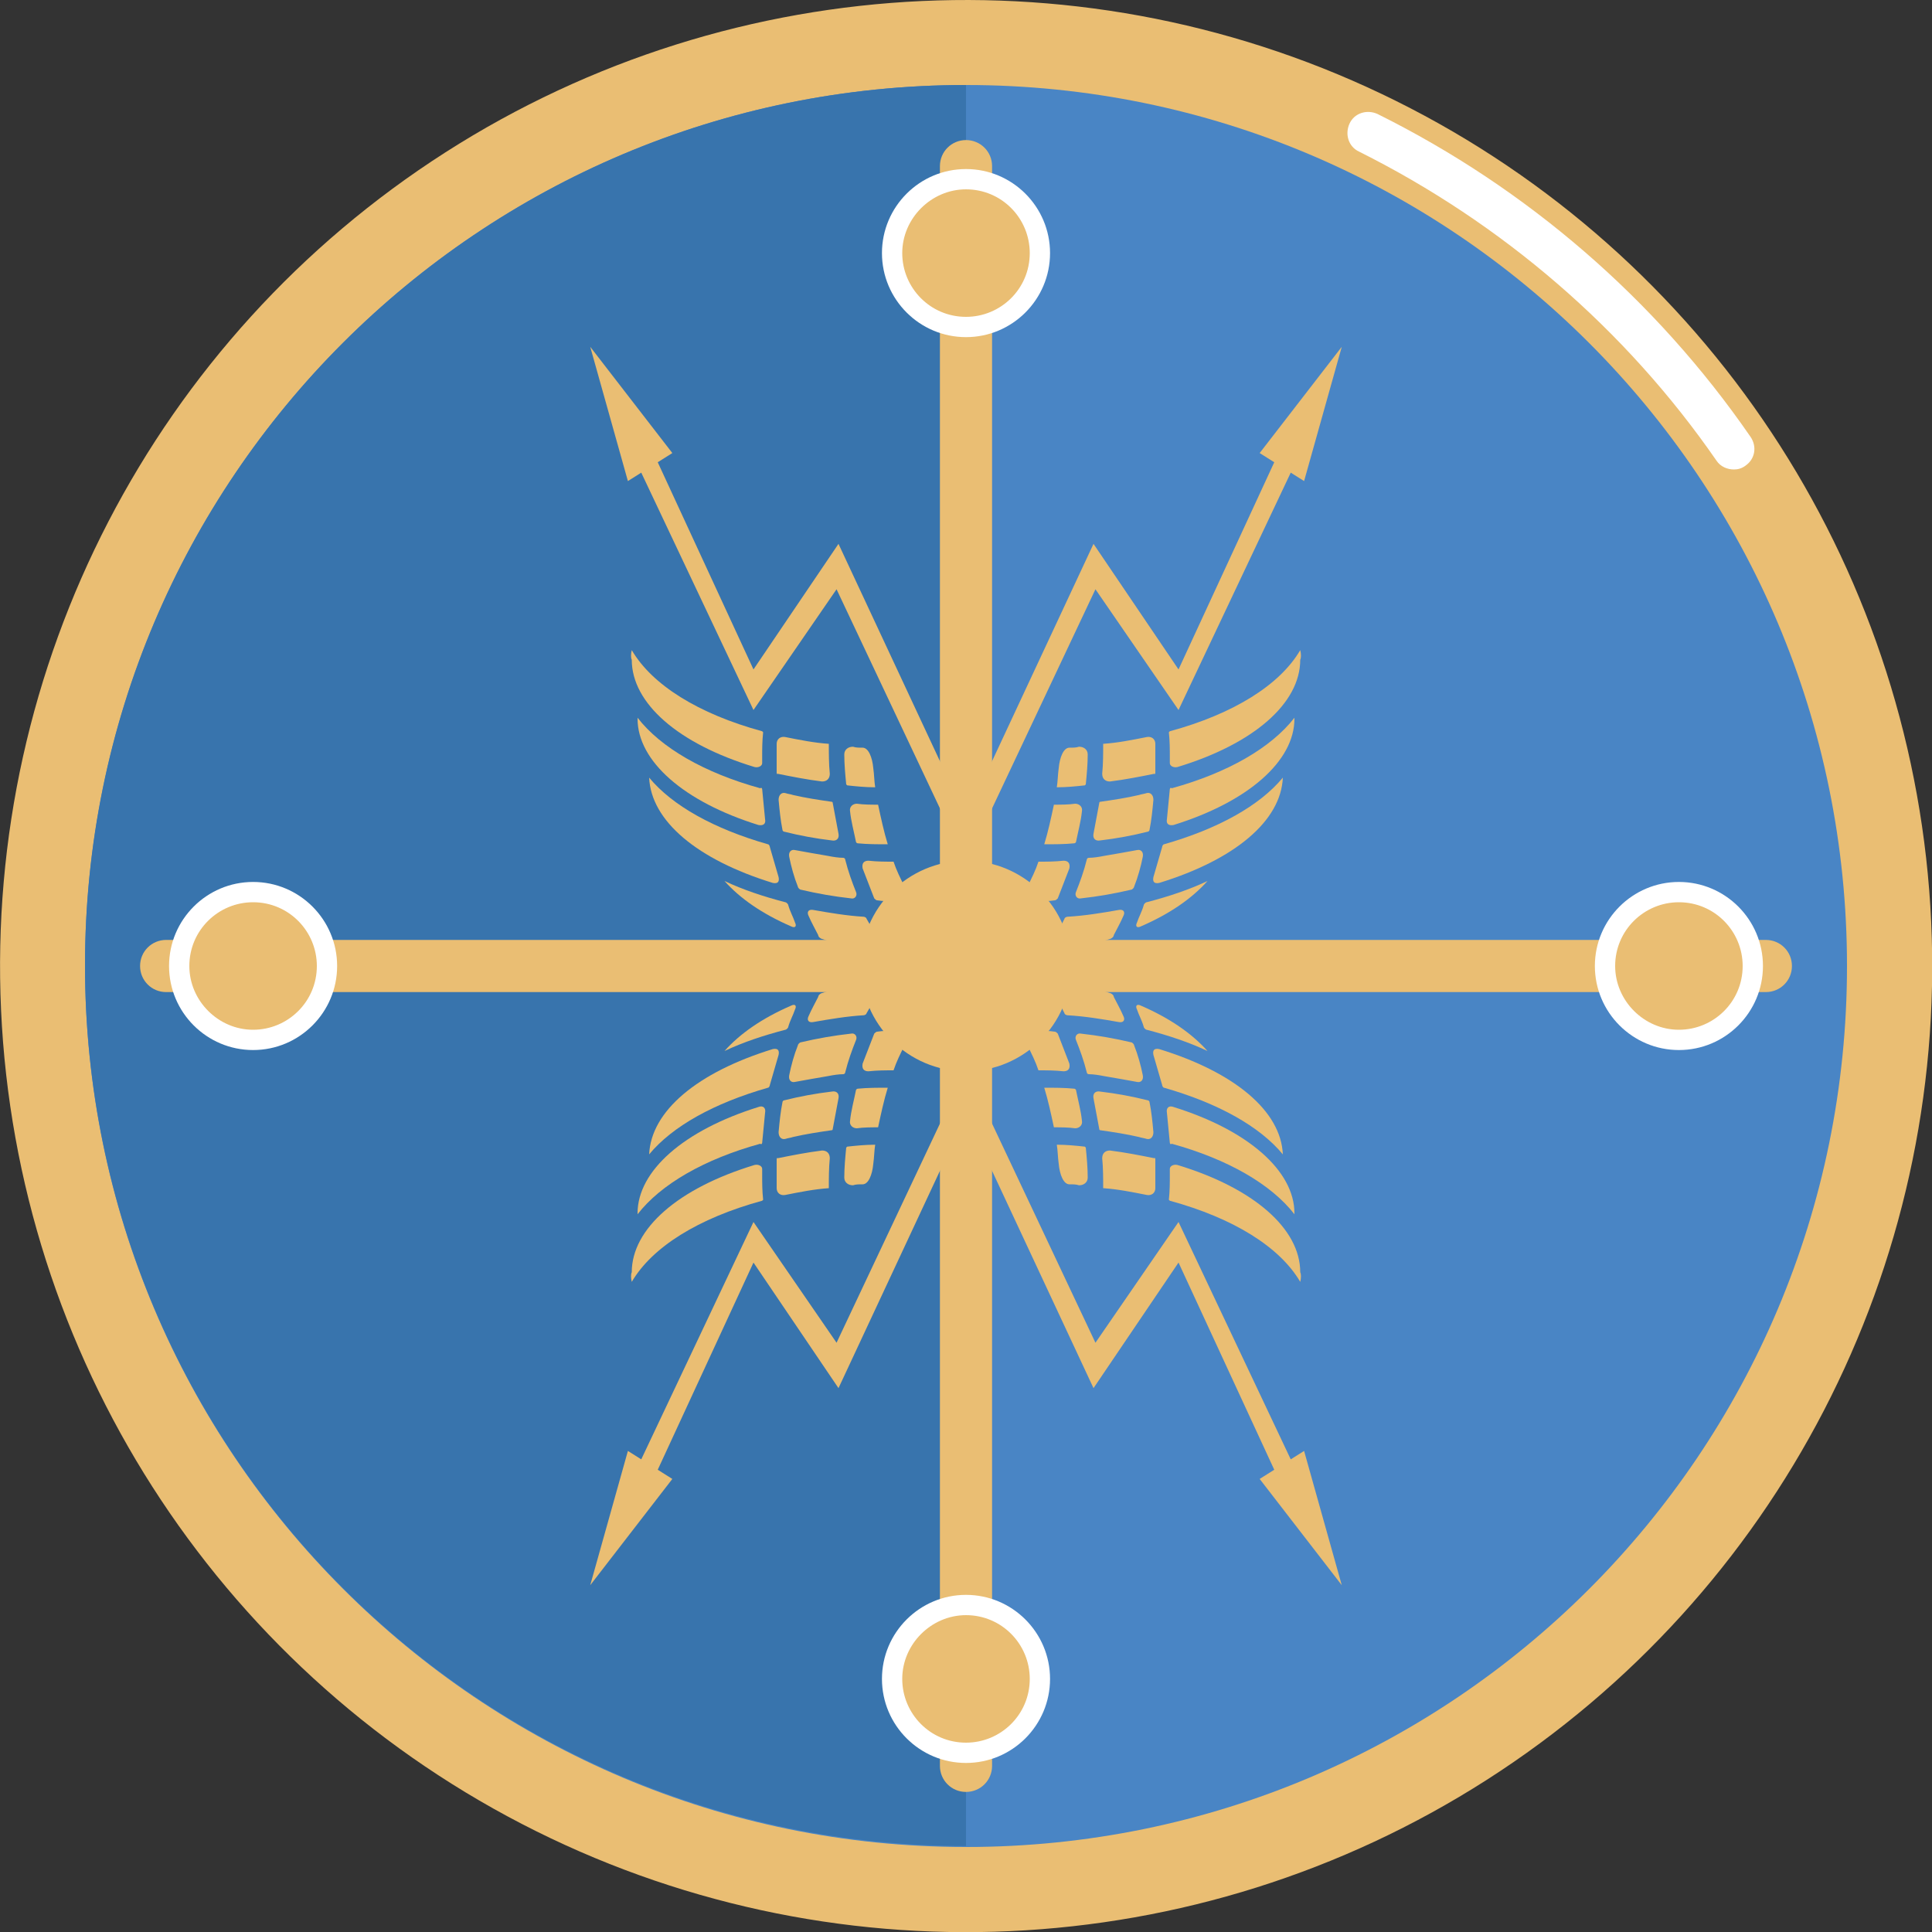 <?xml version="1.0" encoding="utf-8"?>
<!-- Generator: Adobe Illustrator 23.0.1, SVG Export Plug-In . SVG Version: 6.00 Build 0)  -->
<svg version="1.1" id="Capa_1" xmlns="http://www.w3.org/2000/svg" xmlns:xlink="http://www.w3.org/1999/xlink" x="0px" y="0px"
	 viewBox="0 0 200 200" style="enable-background:new 0 0 200 200;" xml:space="preserve">
<rect x="0" y="0" width="200" height="200" fill="#333333" stroke="none"/>
<style type="text/css">
	.st0{fill:#EABE73;}
	.st1{fill:#FFFFFF;}
	.st2{fill:#4985C5;}
	.st3{fill:#3874AD;}
</style>
<g>
	<ellipse transform="matrix(0.46 -0.888 0.888 0.46 -34.787 142.808)" class="st0" cx="100" cy="100" rx="100" ry="100"/>
	<g>
		<g>
			<path class="st1" d="M179.5,48.6c0.4,0,0.8-0.1,1.2-0.4c1-0.7,1.2-2,0.5-3c-9.8-14.2-23.1-25.7-38.6-33.4c-1.1-0.5-2.4-0.1-2.9,1
				c-0.5,1.1-0.1,2.4,1,2.9c14.8,7.4,27.6,18.4,37,32C178.1,48.3,178.8,48.6,179.5,48.6z"/>
		</g>
	</g>
	<g>
		<path class="st2" d="M8.8,100c0,50.3,40.8,91.2,91.2,91.2c50.4,0,91.2-40.8,91.2-91.2c0-50.4-40.8-91.2-91.2-91.2
			C49.6,8.8,8.8,49.6,8.8,100z"/>
		<path class="st3" d="M100,8.8v182.3c-50.4,0-91.2-40.8-91.2-91.2C8.8,49.6,49.6,8.8,100,8.8z"/>
	</g>
	<path class="st0" d="M97.3,182.8c0,1.5,1.2,2.7,2.7,2.7l0,0c1.5,0,2.7-1.2,2.7-2.7V17.2c0-1.5-1.2-2.7-2.7-2.7l0,0
		c-1.5,0-2.7,1.2-2.7,2.7V182.8z"/>
	<path class="st0" d="M182.8,102.7c1.5,0,2.7-1.2,2.7-2.7l0,0c0-1.5-1.2-2.7-2.7-2.7H17.2c-1.5,0-2.7,1.2-2.7,2.7l0,0
		c0,1.5,1.2,2.7,2.7,2.7H182.8z"/>
	<g>
		<g>
			<path class="st1" d="M91.3,26.2c0,4.8,3.9,8.7,8.7,8.7c4.8,0,8.7-3.9,8.7-8.7c0-4.8-3.9-8.7-8.7-8.7
				C95.2,17.5,91.3,21.4,91.3,26.2z"/>
			<path class="st0" d="M93.4,26.2c0,3.6,2.9,6.6,6.6,6.6c3.6,0,6.6-2.9,6.6-6.6c0-3.6-2.9-6.6-6.6-6.6
				C96.4,19.6,93.4,22.6,93.4,26.2z"/>
		</g>
		<g>
			<path class="st1" d="M91.3,173.8c0,4.8,3.9,8.7,8.7,8.7c4.8,0,8.7-3.9,8.7-8.7c0-4.8-3.9-8.7-8.7-8.7
				C95.2,165.1,91.3,169,91.3,173.8z"/>
			<path class="st0" d="M93.4,173.8c0,3.6,2.9,6.6,6.6,6.6c3.6,0,6.6-2.9,6.6-6.6c0-3.6-2.9-6.6-6.6-6.6
				C96.4,167.2,93.4,170.2,93.4,173.8z"/>
		</g>
	</g>
	<g>
		<g>
			<path class="st1" d="M26.2,108.7c4.8,0,8.7-3.9,8.7-8.7s-3.9-8.7-8.7-8.7c-4.8,0-8.7,3.9-8.7,8.7S21.4,108.7,26.2,108.7z"/>
			<path class="st0" d="M26.2,106.6c3.6,0,6.6-2.9,6.6-6.6c0-3.6-2.9-6.6-6.6-6.6c-3.6,0-6.6,2.9-6.6,6.6
				C19.6,103.6,22.6,106.6,26.2,106.6z"/>
		</g>
		<g>
			<path class="st1" d="M173.8,108.7c4.8,0,8.7-3.9,8.7-8.7s-3.9-8.7-8.7-8.7c-4.8,0-8.7,3.9-8.7,8.7S169,108.7,173.8,108.7z"/>
			<path class="st0" d="M173.8,106.6c3.6,0,6.6-2.9,6.6-6.6c0-3.6-2.9-6.6-6.6-6.6c-3.6,0-6.6,2.9-6.6,6.6
				C167.2,103.6,170.2,106.6,173.8,106.6z"/>
		</g>
	</g>
	<g>
		<g>
			<g>
				<path class="st0" d="M80.4,80c0-0.5,0-1,0-1.5c0-0.5,0-1,0-1.5c0-0.5,0.4-0.8,0.9-0.7c1.5,0.3,3,0.6,4.5,0.7c0,0,0,0,0,0
					c0,0,0,0,0,0c0,0,0,0,0,0c0,1,0,2.1,0.1,3.1c0,0.5-0.3,0.8-0.8,0.8c-1.6-0.2-3.1-0.5-4.6-0.8C80.5,80.2,80.4,80.1,80.4,80z"/>
				<path class="st0" d="M65.4,67.3c2.1,3.6,6.9,6.6,13.5,8.4c0,0,0.1,0.1,0.1,0.1c-0.1,0.9-0.1,1.8-0.1,2.6c0,0.2,0,0.4,0,0.6
					c0,0.3-0.4,0.5-0.8,0.4c-7.9-2.4-12.7-6.6-12.7-11.1C65.3,68.1,65.3,67.7,65.4,67.3z"/>
				<path class="st0" d="M86.8,86.3c0.1,0.5-0.2,0.8-0.7,0.7c-1.7-0.2-3.3-0.5-4.9-0.9c-0.1,0-0.2-0.1-0.2-0.2c-0.2-1-0.3-2-0.4-3.1
					c0-0.5,0.3-0.8,0.7-0.7c0.3,0.1,0.5,0.1,0.8,0.2c1.3,0.3,2.6,0.5,4,0.7c0.1,0,0.1,0.1,0.1,0.1C86.4,84.2,86.6,85.2,86.8,86.3z"
					/>
				<path class="st0" d="M78.9,81.7c0.1,1,0.2,2,0.3,3.1c0.1,0.5-0.2,0.7-0.7,0.6c-7.7-2.4-12.5-6.6-12.5-11c0,0,0-0.1,0-0.1
					c2.4,3.1,6.9,5.7,12.7,7.3C78.8,81.5,78.9,81.6,78.9,81.7z"/>
				<path class="st0" d="M88.6,92.3c0.2,0.4-0.1,0.8-0.5,0.7c-1.8-0.2-3.5-0.5-5.2-0.9c-0.1,0-0.3-0.2-0.3-0.3
					c-0.4-1-0.7-2.1-0.9-3.1c-0.1-0.5,0.2-0.8,0.6-0.7c1.1,0.2,2.2,0.4,3.4,0.6c0.5,0.1,1.1,0.2,1.6,0.2c0.1,0,0.2,0.1,0.2,0.2
					C87.8,90.2,88.2,91.3,88.6,92.3z"/>
				<path class="st0" d="M80.6,90.8c0.1,0.5-0.1,0.7-0.6,0.6C72.2,89,67.4,85,67.2,80.5c2.4,2.9,6.7,5.3,12.3,6.9
					c0.1,0,0.2,0.2,0.2,0.3C80,88.7,80.3,89.8,80.6,90.8z"/>
				<path class="st0" d="M82.3,95.5c0.2,0.4,0,0.6-0.4,0.4c-3-1.3-5.3-2.9-6.9-4.7c1.9,0.9,4,1.6,6.3,2.2c0.1,0,0.3,0.2,0.3,0.3
					C81.8,94.4,82.1,94.9,82.3,95.5z"/>
				<path class="st0" d="M91.3,98c0.3,0.4,0.1,0.7-0.4,0.6c-2.1-0.4-4-0.8-5.8-1.4c-0.1,0-0.4-0.2-0.4-0.4c-0.3-0.6-0.7-1.3-1-2
					c-0.2-0.4,0-0.7,0.5-0.6c1.7,0.3,3.5,0.6,5.2,0.7c0.1,0,0.3,0.1,0.3,0.2C90.3,96.1,90.8,97.1,91.3,98z"/>
				<g>
					<path class="st0" d="M89.3,77.4c0.6,0,1,1,1.1,2.1c0.1,0.7,0.1,1.4,0.2,2c-1,0-2-0.1-2.9-0.2c0,0-0.1-0.1-0.1-0.1
						c-0.1-1-0.2-2.1-0.2-3.1c0-0.5,0.4-0.8,0.9-0.8C88.6,77.4,88.9,77.4,89.3,77.4z"/>
					<path class="st0" d="M88.8,87.3c-0.1,0-0.2-0.1-0.2-0.2c-0.2-1-0.5-2.1-0.6-3.1c-0.1-0.5,0.3-0.8,0.7-0.8
						c0.7,0.1,1.5,0.1,2.2,0.1c0.3,1.4,0.6,2.8,1,4.1C90.9,87.4,89.8,87.4,88.8,87.3z"/>
					<path class="st0" d="M93.7,92.5c0,0.5-0.4,0.9-0.9,0.8c-0.7,0-1.4,0-2-0.1c-0.1,0-0.2-0.1-0.3-0.2c-0.4-1-0.8-2.1-1.2-3.1
						c-0.1-0.5,0.1-0.8,0.6-0.8c0.9,0.1,1.8,0.1,2.6,0.1c0.3,0.9,0.7,1.7,1.1,2.5V92.5z"/>
					<path class="st0" d="M99.1,99.3c-1.7,0-3.4-0.1-5-0.3c-0.1,0-0.4-0.1-0.4-0.3c-0.6-0.9-1.3-1.9-1.8-2.9c-0.2-0.4,0-0.7,0.5-0.7
						c0.6,0,1.3,0,1.9,0h0.5V95c0.3,0,0.6,0,0.8,0.1C96.7,96.7,97.8,98.1,99.1,99.3z"/>
				</g>
			</g>
			<g>
				<path class="st0" d="M119.6,80c0-0.5,0-1,0-1.5c0-0.5,0-1,0-1.5c0-0.5-0.4-0.8-0.9-0.7c-1.5,0.3-3,0.6-4.5,0.7c0,0,0,0,0,0
					c0,0,0,0,0,0c0,0,0,0,0,0c0,1,0,2.1-0.1,3.1c0,0.5,0.3,0.8,0.8,0.8c1.6-0.2,3.1-0.5,4.6-0.8C119.5,80.2,119.6,80.1,119.6,80z"/>
				<path class="st0" d="M134.6,67.3c-2.1,3.6-6.9,6.6-13.5,8.4c0,0-0.1,0.1-0.1,0.1c0.1,0.9,0.1,1.8,0.1,2.6c0,0.2,0,0.4,0,0.6
					c0,0.3,0.4,0.5,0.8,0.4c7.9-2.4,12.7-6.6,12.7-11.1C134.7,68.1,134.7,67.7,134.6,67.3z"/>
				<path class="st0" d="M113.2,86.3c-0.1,0.5,0.2,0.8,0.7,0.7c1.7-0.2,3.3-0.5,4.9-0.9c0.1,0,0.2-0.1,0.2-0.2c0.2-1,0.3-2,0.4-3.1
					c0-0.5-0.3-0.8-0.7-0.7c-0.3,0.1-0.5,0.1-0.8,0.2c-1.3,0.3-2.6,0.5-4,0.7c-0.1,0-0.1,0.1-0.1,0.1
					C113.6,84.2,113.4,85.2,113.2,86.3z"/>
				<path class="st0" d="M121.1,81.7c-0.1,1-0.2,2-0.3,3.1c-0.1,0.5,0.2,0.7,0.7,0.6c7.7-2.4,12.5-6.6,12.5-11c0,0,0-0.1,0-0.1
					c-2.4,3.1-6.9,5.7-12.7,7.3C121.2,81.5,121.1,81.6,121.1,81.7z"/>
				<path class="st0" d="M111.4,92.3c-0.2,0.4,0.1,0.8,0.5,0.7c1.8-0.2,3.5-0.5,5.2-0.9c0.1,0,0.3-0.2,0.3-0.3
					c0.4-1,0.7-2.1,0.9-3.1c0.1-0.5-0.2-0.8-0.6-0.7c-1.1,0.2-2.2,0.4-3.4,0.6c-0.5,0.1-1.1,0.2-1.6,0.2c-0.1,0-0.2,0.1-0.2,0.2
					C112.2,90.2,111.8,91.3,111.4,92.3z"/>
				<path class="st0" d="M119.4,90.8c-0.1,0.5,0.1,0.7,0.6,0.6c7.8-2.4,12.6-6.4,12.8-10.9c-2.4,2.9-6.7,5.3-12.3,6.9
					c-0.1,0-0.2,0.2-0.2,0.3C120,88.7,119.7,89.8,119.4,90.8z"/>
				<path class="st0" d="M117.7,95.5c-0.2,0.4,0,0.6,0.4,0.4c3-1.3,5.3-2.9,6.9-4.7c-1.9,0.9-4,1.6-6.3,2.2c-0.1,0-0.3,0.2-0.3,0.3
					C118.2,94.4,117.9,94.9,117.7,95.5z"/>
				<path class="st0" d="M108.7,98c-0.2,0.4-0.1,0.7,0.4,0.6c2-0.4,4-0.8,5.8-1.4c0.1,0,0.4-0.2,0.4-0.4c0.3-0.6,0.7-1.3,1-2
					c0.2-0.4,0-0.7-0.5-0.6c-1.7,0.3-3.5,0.6-5.3,0.7c-0.1,0-0.3,0.1-0.3,0.2C109.7,96.1,109.2,97.1,108.7,98z"/>
				<g>
					<path class="st0" d="M110.7,77.4c-0.6,0-1,1-1.1,2.1c-0.1,0.7-0.1,1.4-0.2,2c1,0,2-0.1,2.9-0.2c0,0,0.1-0.1,0.1-0.1
						c0.1-1,0.2-2.1,0.2-3.1c0-0.5-0.4-0.8-0.9-0.8C111.4,77.4,111.1,77.4,110.7,77.4z"/>
					<path class="st0" d="M111.2,87.3c0.1,0,0.2-0.1,0.2-0.2c0.2-1,0.5-2.1,0.6-3.1c0.1-0.5-0.3-0.8-0.7-0.8
						c-0.7,0.1-1.5,0.1-2.2,0.1c-0.3,1.4-0.6,2.8-1,4.1C109.1,87.4,110.2,87.4,111.2,87.3z"/>
					<path class="st0" d="M106.3,92.5c0,0.5,0.4,0.9,0.9,0.8c0.7,0,1.4,0,2-0.1c0.1,0,0.2-0.1,0.3-0.2c0.4-1,0.8-2.1,1.2-3.1
						c0.1-0.5-0.1-0.8-0.6-0.8c-0.9,0.1-1.8,0.1-2.6,0.1c-0.3,0.9-0.7,1.7-1.1,2.5V92.5z"/>
					<path class="st0" d="M100.9,99.3c1.7,0,3.4-0.1,5-0.3c0.1,0,0.4-0.1,0.4-0.3c0.6-0.9,1.3-1.9,1.8-2.9c0.2-0.4,0-0.7-0.5-0.7
						c-0.6,0-1.3,0-1.9,0h-0.5V95c-0.3,0-0.6,0-0.8,0.1C103.3,96.7,102.2,98.1,100.9,99.3z"/>
				</g>
			</g>
			<g>
				<path class="st0" d="M119.6,120c0,0.5,0,1,0,1.5c0,0.5,0,1,0,1.5c0,0.5-0.4,0.8-0.9,0.7c-1.5-0.3-3-0.6-4.5-0.7c0,0,0,0,0,0
					c0,0,0,0,0,0c0,0,0,0,0,0c0-1,0-2.1-0.1-3.1c0-0.5,0.3-0.8,0.8-0.8c1.6,0.2,3.1,0.5,4.6,0.8C119.5,119.8,119.6,119.9,119.6,120z
					"/>
				<path class="st0" d="M134.6,132.7c-2.1-3.6-6.9-6.6-13.5-8.4c0,0-0.1-0.1-0.1-0.1c0.1-0.9,0.1-1.8,0.1-2.6c0-0.2,0-0.4,0-0.6
					c0-0.3,0.4-0.5,0.8-0.4c7.9,2.4,12.7,6.6,12.7,11.1C134.7,131.9,134.7,132.3,134.6,132.7z"/>
				<path class="st0" d="M113.2,113.7c-0.1-0.5,0.2-0.8,0.7-0.7c1.7,0.2,3.3,0.5,4.9,0.9c0.1,0,0.2,0.1,0.2,0.2c0.2,1,0.3,2,0.4,3.1
					c0,0.5-0.3,0.8-0.7,0.7c-0.3-0.1-0.5-0.1-0.8-0.2c-1.3-0.3-2.6-0.5-4-0.7c-0.1,0-0.1-0.1-0.1-0.1
					C113.6,115.8,113.4,114.8,113.2,113.7z"/>
				<path class="st0" d="M121.1,118.3c-0.1-1-0.2-2.1-0.3-3.1c-0.1-0.5,0.2-0.8,0.7-0.6c7.7,2.4,12.5,6.6,12.5,11c0,0,0,0.1,0,0.1
					c-2.4-3.1-6.9-5.7-12.7-7.3C121.2,118.5,121.1,118.4,121.1,118.3z"/>
				<path class="st0" d="M111.4,107.7c-0.2-0.4,0.1-0.8,0.5-0.7c1.8,0.2,3.5,0.5,5.2,0.9c0.1,0,0.3,0.2,0.3,0.3
					c0.4,1,0.7,2.1,0.9,3.1c0.1,0.5-0.2,0.8-0.6,0.7c-1.1-0.2-2.2-0.4-3.4-0.6c-0.5-0.1-1.1-0.2-1.6-0.2c-0.1,0-0.2-0.1-0.2-0.2
					C112.2,109.8,111.8,108.7,111.4,107.7z"/>
				<path class="st0" d="M119.4,109.2c-0.1-0.5,0.1-0.7,0.6-0.6c7.8,2.4,12.6,6.4,12.8,10.9c-2.4-2.9-6.7-5.3-12.3-6.9
					c-0.1,0-0.2-0.2-0.2-0.3C120,111.3,119.7,110.2,119.4,109.2z"/>
				<path class="st0" d="M117.7,104.5c-0.2-0.4,0-0.6,0.4-0.4c3,1.3,5.3,2.9,6.9,4.7c-1.9-0.9-4-1.6-6.3-2.2c-0.1,0-0.3-0.2-0.3-0.3
					C118.2,105.6,117.9,105.1,117.7,104.5z"/>
				<path class="st0" d="M108.7,102c-0.2-0.4-0.1-0.7,0.4-0.6c2,0.4,4,0.8,5.8,1.4c0.1,0,0.4,0.2,0.4,0.4c0.3,0.6,0.7,1.3,1,2
					c0.2,0.4,0,0.7-0.5,0.6c-1.7-0.3-3.5-0.6-5.3-0.7c-0.1,0-0.3-0.1-0.3-0.2C109.7,103.9,109.2,102.9,108.7,102z"/>
				<g>
					<path class="st0" d="M110.7,122.6c-0.6,0-1-1-1.1-2.1c-0.1-0.7-0.1-1.4-0.2-2c1,0,2,0.1,2.9,0.2c0,0,0.1,0.1,0.1,0.1
						c0.1,1,0.2,2.1,0.2,3.1c0,0.5-0.4,0.8-0.9,0.8C111.4,122.6,111.1,122.6,110.7,122.6z"/>
					<path class="st0" d="M111.2,112.7c0.1,0,0.2,0.1,0.2,0.2c0.2,1,0.5,2.1,0.6,3.1c0.1,0.5-0.3,0.8-0.7,0.8
						c-0.7-0.1-1.5-0.1-2.2-0.1c-0.3-1.4-0.6-2.8-1-4.1C109.1,112.6,110.2,112.6,111.2,112.7z"/>
					<path class="st0" d="M106.3,107.5c0-0.5,0.4-0.9,0.9-0.8c0.7,0,1.4,0,2,0.1c0.1,0,0.2,0.1,0.3,0.2c0.4,1,0.8,2.1,1.2,3.1
						c0.1,0.5-0.1,0.8-0.6,0.8c-0.9-0.1-1.8-0.1-2.6-0.1c-0.3-0.9-0.7-1.7-1.1-2.5V107.5z"/>
					<path class="st0" d="M100.9,100.7c1.7,0,3.4,0.1,5,0.3c0.1,0,0.4,0.2,0.4,0.3c0.6,0.9,1.3,1.9,1.8,2.9c0.2,0.4,0,0.7-0.5,0.7
						c-0.6,0-1.3,0-1.9,0h-0.5v0.1c-0.3,0-0.6,0-0.8-0.1C103.3,103.3,102.2,101.9,100.9,100.7z"/>
				</g>
			</g>
			<g>
				<path class="st0" d="M80.4,120c0,0.5,0,1,0,1.5c0,0.5,0,1,0,1.5c0,0.5,0.4,0.8,0.9,0.7c1.5-0.3,3-0.6,4.5-0.7c0,0,0,0,0,0
					c0,0,0,0,0,0c0,0,0,0,0,0c0-1,0-2.1,0.1-3.1c0-0.5-0.3-0.8-0.8-0.8c-1.6,0.2-3.1,0.5-4.6,0.8C80.5,119.8,80.4,119.9,80.4,120z"
					/>
				<path class="st0" d="M65.4,132.7c2.1-3.6,6.9-6.6,13.5-8.4c0,0,0.1-0.1,0.1-0.1c-0.1-0.9-0.1-1.8-0.1-2.6c0-0.2,0-0.4,0-0.6
					c0-0.3-0.4-0.5-0.8-0.4c-7.9,2.4-12.7,6.6-12.7,11.1C65.3,131.9,65.3,132.3,65.4,132.7z"/>
				<path class="st0" d="M86.8,113.7c0.1-0.5-0.2-0.8-0.7-0.7c-1.7,0.2-3.3,0.5-4.9,0.9c-0.1,0-0.2,0.1-0.2,0.2
					c-0.2,1-0.3,2-0.4,3.1c0,0.5,0.3,0.8,0.7,0.7c0.3-0.1,0.5-0.1,0.8-0.2c1.3-0.3,2.6-0.5,4-0.7c0.1,0,0.1-0.1,0.1-0.1
					C86.4,115.8,86.6,114.8,86.8,113.7z"/>
				<path class="st0" d="M78.9,118.3c0.1-1,0.2-2.1,0.3-3.1c0.1-0.5-0.2-0.8-0.7-0.6c-7.7,2.4-12.5,6.6-12.5,11c0,0,0,0.1,0,0.1
					c2.4-3.1,6.9-5.7,12.7-7.3C78.8,118.5,78.9,118.4,78.9,118.3z"/>
				<path class="st0" d="M88.6,107.7c0.2-0.4-0.1-0.8-0.5-0.7c-1.8,0.2-3.5,0.5-5.2,0.9c-0.1,0-0.3,0.2-0.3,0.3
					c-0.4,1-0.7,2.1-0.9,3.1c-0.1,0.5,0.2,0.8,0.6,0.7c1.1-0.2,2.2-0.4,3.4-0.6c0.5-0.1,1.1-0.2,1.6-0.2c0.1,0,0.2-0.1,0.2-0.2
					C87.8,109.8,88.2,108.7,88.6,107.7z"/>
				<path class="st0" d="M80.6,109.2c0.1-0.5-0.1-0.7-0.6-0.6c-7.8,2.4-12.6,6.4-12.8,10.9c2.4-2.9,6.7-5.3,12.3-6.9
					c0.1,0,0.2-0.2,0.2-0.3C80,111.3,80.3,110.2,80.6,109.2z"/>
				<path class="st0" d="M82.3,104.5c0.2-0.4,0-0.6-0.4-0.4c-3,1.3-5.3,2.9-6.9,4.7c1.9-0.9,4-1.6,6.3-2.2c0.1,0,0.3-0.2,0.3-0.3
					C81.8,105.6,82.1,105.1,82.3,104.5z"/>
				<path class="st0" d="M91.3,102c0.3-0.4,0.1-0.7-0.4-0.6c-2.1,0.4-4,0.8-5.8,1.4c-0.1,0-0.4,0.2-0.4,0.4c-0.3,0.6-0.7,1.3-1,2
					c-0.2,0.4,0,0.7,0.5,0.6c1.7-0.3,3.5-0.6,5.2-0.7c0.1,0,0.3-0.1,0.3-0.2C90.3,103.9,90.8,102.9,91.3,102z"/>
				<g>
					<path class="st0" d="M89.3,122.6c0.6,0,1-1,1.1-2.1c0.1-0.7,0.1-1.4,0.2-2c-1,0-2,0.1-2.9,0.2c0,0-0.1,0.1-0.1,0.1
						c-0.1,1-0.2,2.1-0.2,3.1c0,0.5,0.4,0.8,0.9,0.8C88.6,122.6,88.9,122.6,89.3,122.6z"/>
					<path class="st0" d="M88.8,112.7c-0.1,0-0.2,0.1-0.2,0.2c-0.2,1-0.5,2.1-0.6,3.1c-0.1,0.5,0.3,0.8,0.7,0.8
						c0.7-0.1,1.5-0.1,2.2-0.1c0.3-1.4,0.6-2.8,1-4.1C90.9,112.6,89.8,112.6,88.8,112.7z"/>
					<path class="st0" d="M93.7,107.5c0-0.5-0.4-0.9-0.9-0.8c-0.7,0-1.4,0-2,0.1c-0.1,0-0.2,0.1-0.3,0.2c-0.4,1-0.8,2.1-1.2,3.1
						c-0.1,0.5,0.1,0.8,0.6,0.8c0.9-0.1,1.8-0.1,2.6-0.1c0.3-0.9,0.7-1.7,1.1-2.5V107.5z"/>
					<path class="st0" d="M99.1,100.7c-1.7,0-3.4,0.1-5,0.3c-0.1,0-0.4,0.2-0.4,0.3c-0.6,0.9-1.3,1.9-1.8,2.9
						c-0.2,0.4,0,0.7,0.5,0.7c0.6,0,1.3,0,1.9,0h0.5v0.1c0.3,0,0.6,0,0.8-0.1C96.7,103.3,97.8,101.9,99.1,100.7z"/>
				</g>
			</g>
		</g>
		<path class="st0" d="M100,110.9c6,0,10.9-4.9,10.9-10.9S106,89.1,100,89.1c-6,0-10.9,4.9-10.9,10.9S94,110.9,100,110.9z"/>
		<g>
			<g>
				<g>
					<g>
						<g>
							<polygon class="st0" points="96.7,103.6 95.6,106 113.2,143.7 122,130.7 134.8,158.4 135.9,155.9 122,126.5 113.4,139 
															"/>
						</g>
						<polygon class="st0" points="130.4,153.1 135,150.2 138.9,164.1 						"/>
					</g>
				</g>
				<g>
					<g>
						<g>
							<polygon class="st0" points="103.3,103.6 104.4,106 86.8,143.7 78,130.7 65.2,158.4 64.1,155.9 78,126.5 86.6,139 							"/>
						</g>
						<polygon class="st0" points="69.6,153.1 65,150.2 61.1,164.1 						"/>
					</g>
				</g>
			</g>
			<g>
				<g>
					<g>
						<g>
							<polygon class="st0" points="103.3,96.4 104.4,94 86.8,56.3 78,69.3 65.2,41.6 64.1,44.1 78,73.5 86.6,61 							"/>
						</g>
						<polygon class="st0" points="69.6,46.9 65,49.8 61.1,35.9 						"/>
					</g>
				</g>
				<g>
					<g>
						<g>
							<polygon class="st0" points="96.7,96.4 95.6,94 113.2,56.3 122,69.3 134.8,41.6 135.9,44.1 122,73.5 113.4,61 							"/>
						</g>
						<polygon class="st0" points="130.4,46.9 135,49.8 138.9,35.9 						"/>
					</g>
				</g>
			</g>
		</g>
	</g>
</g>
</svg>
